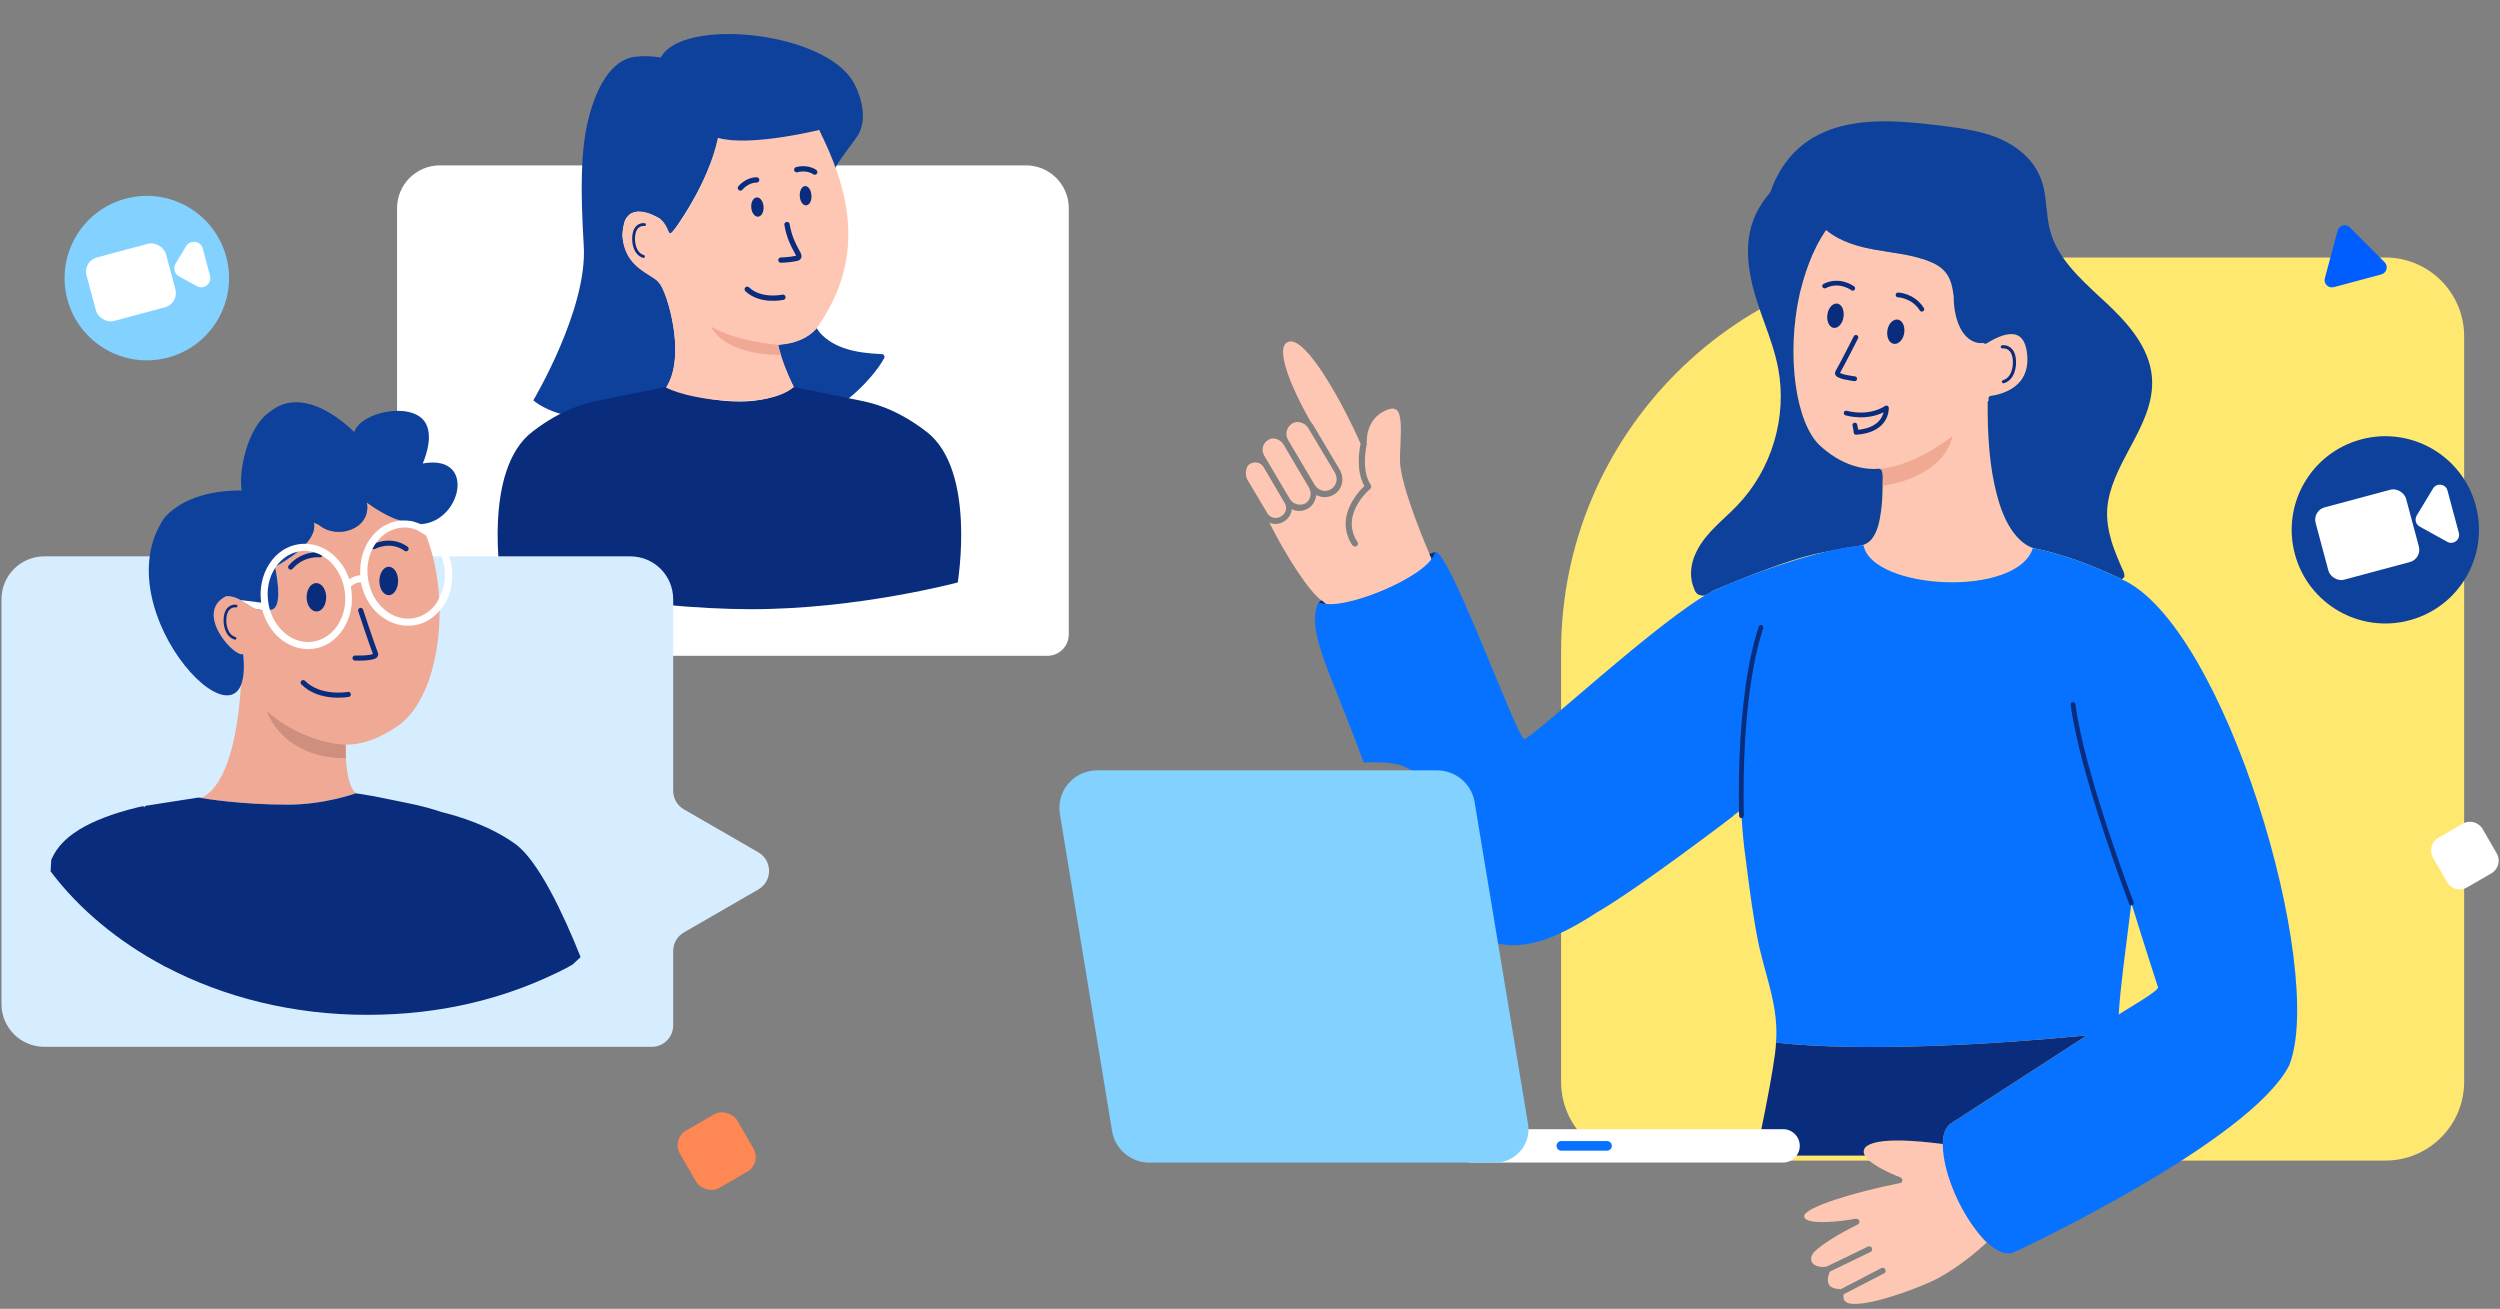 <svg width="340" height="178" viewBox="0 0 340 178" fill="none" xmlns="http://www.w3.org/2000/svg">
<rect x="0" y="0" width="340" height="178" fill="#808080" stroke="none"/>
<path d="M54 28.315C54 25.099 56.608 22.491 59.824 22.491H139.529C142.745 22.491 145.353 25.099 145.353 28.315V86.281C145.353 87.89 144.049 89.193 142.441 89.193H59.824C56.608 89.193 54 86.586 54 83.369V28.315Z" fill="white"/>
<g clip-path="url(#clip0_2019_1534)">
<path d="M111.464 45.205C113.365 47.347 116.316 48.02 119.961 48.159C120.185 48.163 120.39 48.477 120.252 48.693C118.857 51.397 112.728 58.127 107.598 56.849C107.84 56.656 108.038 56.312 108.122 55.96C108.108 55.987 108.097 56.014 108.081 56.042C108.025 55.392 108.027 53.097 107.95 52.633C107.088 50.835 105.988 48.875 105.812 46.881C107.668 46.728 109.827 46.11 111.071 44.625M111.446 17.747C111.588 17.702 111.328 17.82 111.446 17.747C111.448 17.718 111.432 17.709 111.407 17.679C108.151 19.639 105.003 19.807 101.935 19.548C100.343 19.414 98.877 19.12 97.642 18.761C96.495 24.778 91.71 31.251 91.457 31.599C91.394 31.678 91.276 31.753 91.163 31.744C91.053 31.735 90.947 31.667 90.899 31.581L89.705 29.696C89.675 29.694 89.653 29.662 89.623 29.659H89.596C89.569 29.628 89.513 29.623 89.488 29.593C89.165 29.423 88.573 29.118 87.939 28.952L87.885 28.945C87.801 28.939 87.747 28.907 87.663 28.9L87.58 28.893C87.523 28.889 87.44 28.882 87.386 28.848L86.772 28.798C86.717 28.791 86.688 28.788 86.629 28.814C86.575 28.809 86.516 28.832 86.487 28.829C86.433 28.825 86.374 28.848 86.315 28.873C86.288 28.87 86.23 28.893 86.202 28.891C86.117 28.911 86.028 28.961 85.941 28.982H85.913C85.884 28.977 85.882 29.005 85.852 29.029C85.796 29.055 85.733 29.107 85.676 29.13C85.645 29.155 85.615 29.18 85.584 29.205C85.554 29.232 85.493 29.284 85.462 29.337C85.43 29.364 85.401 29.389 85.369 29.443C85.335 29.496 85.277 29.521 85.245 29.573C85.216 29.6 85.211 29.628 85.182 29.655C85.15 29.707 85.118 29.762 85.082 29.843C85.049 29.896 85.046 29.925 85.015 29.98C84.983 30.032 84.949 30.087 84.942 30.171C84.909 30.226 84.904 30.28 84.897 30.366C84.893 30.421 84.861 30.476 84.852 30.56C84.845 30.646 84.811 30.726 84.805 30.812C84.8 30.867 84.766 30.921 84.762 30.978C84.751 31.119 84.71 31.256 84.696 31.426L84.665 31.79C84.656 31.904 84.674 32.017 84.667 32.101V32.129C84.694 32.472 84.748 32.818 84.834 33.136C84.834 33.136 84.832 33.163 84.859 33.193C84.884 33.252 84.904 33.338 84.927 33.397C84.949 33.456 84.945 33.511 84.967 33.57C84.965 33.6 84.994 33.602 84.992 33.629C86.024 36.433 89.328 37.929 89.355 37.931C89.517 38.002 89.614 38.209 89.544 38.372C89.709 38.416 89.809 38.563 89.861 38.625C90.583 39.734 93.146 47.449 91.03 51.915L90.599 52.727C87.681 57.828 77.014 58.112 72.526 54.45C72.526 54.45 79.911 42.083 79.392 33.463C78.933 25.81 78.972 20.502 79.993 16.325C81.013 12.148 83.016 8.075 86.449 7.713C87.582 7.583 88.731 7.624 89.867 7.831C92.762 2.297 112.284 4.247 116.109 11.268C116.307 11.569 118.469 15.649 116.61 18.495C115.804 19.73 114.11 21.692 113.162 23.622" fill="#0D419B"/>
<path d="M68.152 79.214C68.152 79.214 87.657 82.852 102.17 82.852C116.683 82.852 130.252 79.214 130.252 79.214C130.252 79.132 132.81 63.966 126.023 58.73C121.82 55.49 118.51 54.78 116.868 54.45C116.764 54.435 116.211 54.321 115.509 54.175C114.271 53.914 112.567 53.555 112.058 53.466C111.415 53.355 107.951 52.634 107.951 52.634C107.795 52.691 105.472 54.61 100.585 54.61C95.698 54.61 90.609 52.691 90.453 52.634C90.453 52.634 86.989 53.355 86.345 53.466C85.837 53.555 84.132 53.914 82.895 54.175C82.193 54.321 81.64 54.435 81.536 54.45C79.894 54.78 76.581 55.49 72.381 58.73C65.591 63.966 68.152 79.132 68.152 79.214Z" fill="#0A2C7D"/>
<path d="M84.668 32.101C84.871 36.374 88.493 37.208 89.546 38.372C90.846 39.812 93.341 48.361 90.6 52.727C94.36 54.589 104.46 55.696 107.951 52.633C107.791 52.34 106.886 50.432 106.208 48.281C106.061 47.82 105.928 47.349 105.813 46.881C105.903 46.876 105.991 46.872 106.082 46.865C107.96 46.746 109.769 46.133 111.07 44.625C118.34 34.441 114.963 24.872 111.409 17.679C111.264 17.704 102.119 19.975 97.643 18.761C96.295 24.989 91.878 31.396 91.165 31.744C90.898 31.835 90.76 30.332 89.598 29.657C86.899 28.093 84.648 28.399 84.668 32.101Z" fill="#FDC7B4"/>
<path d="M87.654 30.545C87.185 30.486 86.733 30.72 86.48 31.12C86.322 31.373 86.241 31.668 86.198 31.964C86.049 33.017 86.354 34.538 87.517 34.879" stroke="#0A2C7D" stroke-width="0.385" stroke-linecap="round" stroke-linejoin="round"/>
<path d="M103.207 29.451C102.749 29.583 102.293 29.092 102.187 28.373C102.081 27.657 102.349 27 102.808 26.868C103.266 26.736 103.722 27.227 103.828 27.946C103.934 28.662 103.668 29.319 103.207 29.451Z" fill="#0A2C7D"/>
<path d="M109.742 27.906C109.309 28.038 108.88 27.552 108.785 26.835C108.688 26.119 108.943 25.462 109.379 25.328C109.815 25.194 110.241 25.683 110.336 26.399C110.454 27.115 110.176 27.799 109.742 27.906Z" fill="#0A2C7D"/>
<path d="M96.705 44.407C96.748 44.523 98.202 48.204 106.207 48.282C106.06 47.82 105.927 47.349 105.812 46.881C105.902 46.877 105.722 46.888 105.812 46.881C105.435 46.858 100.178 46.469 96.705 44.407Z" fill="#EFA994"/>
<path d="M106.475 40.427C106.475 40.427 103.466 41.092 101.625 39.343" stroke="#0A2C7D" stroke-width="0.722" stroke-linecap="round" stroke-linejoin="round"/>
<path d="M107.03 30.536C107.638 34.01 109.385 34.913 108.302 35.143C107.218 35.372 106.204 35.372 106.204 35.372" stroke="#0A2C7D" stroke-width="0.722" stroke-linecap="round" stroke-linejoin="round"/>
<path d="M108.362 23.079C108.362 23.079 109.683 22.651 110.803 23.404" stroke="#0A2C7D" stroke-width="0.722" stroke-linecap="round" stroke-linejoin="round"/>
<path d="M100.696 25.566C100.696 25.566 101.558 24.472 102.904 24.47" stroke="#0A2C7D" stroke-width="0.722" stroke-linecap="round" stroke-linejoin="round"/>
</g>
<path d="M212.307 88.602C212.307 59.01 236.296 35.02 265.888 35.02H324.408C330.326 35.02 335.124 39.818 335.124 45.737V147.121C335.124 153.04 330.326 157.838 324.408 157.838H223.023C217.104 157.838 212.307 153.04 212.307 147.121V88.602Z" fill="#FFE870"/>
<path d="M247.542 60.62C247.844 60.896 248.156 61.163 248.48 61.413C249.946 62.55 251.653 63.381 253.499 63.667C253.941 63.735 254.389 63.775 254.836 63.783C255.134 63.789 255.671 63.646 255.877 63.902C256.111 64.194 256.063 64.89 256.065 65.24C256.067 65.693 256.029 66.144 256.023 66.598C256.011 67.582 255.955 68.57 255.817 69.548C255.635 70.846 255.382 72.275 254.542 73.331C254.175 73.79 253.357 74.146 253.437 74.136C254.055 77.426 259.624 79.052 264.864 79.124H265.337C268.139 79.124 270.761 78.726 272.725 77.969C274.873 77.173 276.146 75.981 276.474 74.533C276.554 74.549 275.477 74.168 274.619 73.329C274.11 72.832 273.682 72.257 273.316 71.651C272.469 70.255 271.93 68.687 271.528 67.117C270.641 63.652 270.377 60.03 270.327 56.465C270.319 55.849 270.319 55.233 270.325 54.618C270.433 54.618 270.469 54.402 270.433 54.259C270.397 54.042 270.579 53.823 270.797 53.823C270.833 53.823 273.382 53.571 274.801 51.8C275.602 50.788 275.892 49.414 275.638 47.788C275.455 46.595 275.019 45.872 274.328 45.584C272.763 44.931 270.287 46.667 270.251 46.667C270.107 46.776 269.961 46.776 269.815 46.703C269.779 46.703 269.779 46.667 269.743 46.631C269.632 46.631 269.56 46.667 269.45 46.667C269.16 46.667 268.868 46.631 268.578 46.524C266.212 45.655 265.665 42.113 265.703 40.306C265.557 39.186 265.339 37.884 264.538 36.982C263.992 36.33 263.227 35.861 262.064 35.427C260.425 34.813 258.605 34.523 256.896 34.27C256.241 34.163 255.623 34.054 254.966 33.946C252.928 33.584 250.344 32.934 248.342 31.27C246.341 34.163 245.286 37.632 244.739 40.055C242.922 48.295 244.195 57.549 247.542 60.62Z" fill="#FEC7B3"/>
<path d="M178.021 66.319L174.564 60.463C174.346 60.103 174.017 59.813 173.581 59.705C173.435 59.668 173.289 59.632 173.181 59.632C172.924 59.632 172.67 59.705 172.452 59.849C171.723 60.284 171.505 61.222 171.942 61.981L175.401 67.836C175.837 68.595 176.82 68.848 177.546 68.45C178.239 68.017 178.457 67.079 178.021 66.319Z" fill="#FEC7B3"/>
<path d="M178.785 65.922C179.257 66.717 180.24 67.005 181.005 66.536C181.369 66.319 181.624 65.957 181.734 65.56C181.842 65.127 181.77 64.693 181.551 64.296L177.948 58.258C177.73 57.861 177.366 57.608 176.93 57.463C176.783 57.427 176.637 57.392 176.491 57.392C176.201 57.392 175.947 57.463 175.728 57.608C175.364 57.825 175.11 58.187 175 58.584C174.89 59.018 174.964 59.451 175.182 59.849L178.785 65.922Z" fill="#FEC7B3"/>
<path d="M174.744 68.451L171.832 63.5C171.65 63.211 171.36 62.995 171.031 62.921C170.667 62.85 170.303 62.885 169.976 63.102C169.358 63.464 169.284 64.657 169.684 65.307L172.378 69.825C172.561 70.113 172.815 70.332 173.179 70.404C173.541 70.475 173.906 70.439 174.234 70.223C174.853 69.863 175.109 69.068 174.744 68.451Z" fill="#FEC7B3"/>
<path d="M194.652 75.849C194.652 75.849 194.652 75.811 194.614 75.811C194.432 75.413 190.429 66.233 190.392 62.619C190.392 61.895 190.431 61.1 190.467 60.343C190.539 58.426 190.649 56.222 189.884 55.715C189.774 55.643 189.628 55.572 189.41 55.572C189.191 55.572 188.901 55.643 188.609 55.753C185.624 56.945 185.881 60.162 185.881 60.269V60.414C185.881 60.452 185.042 63.921 186.425 65.945C186.535 66.126 186.499 66.378 186.353 66.487C186.353 66.487 184.534 67.968 183.987 70.101C183.443 72.161 184.57 73.644 184.606 73.68C184.752 73.861 184.716 74.113 184.534 74.258C184.461 74.33 184.351 74.33 184.279 74.33C184.169 74.33 184.023 74.258 183.951 74.187C183.879 74.113 182.532 72.308 183.186 69.885C183.697 68.006 185.006 66.632 185.552 66.09C184.351 63.992 184.898 61.031 185.042 60.343C182.494 54.56 177.618 45.813 175.288 46.465C174.961 46.572 174.743 46.753 174.633 47.044C173.832 49.067 176.817 54.922 178.274 57.381C178.382 57.524 178.528 57.669 178.6 57.814L182.204 63.887C182.532 64.466 182.642 65.116 182.496 65.766C182.35 66.416 181.949 66.959 181.367 67.284C181.002 67.501 180.566 67.609 180.166 67.609C179.765 67.609 179.365 67.501 179.001 67.32C178.929 68.08 178.564 68.766 177.874 69.163C177.51 69.38 177.109 69.489 176.709 69.489C176.345 69.489 175.98 69.418 175.69 69.237C175.618 69.922 175.218 70.573 174.599 70.934C174.235 71.151 173.834 71.26 173.434 71.26C173.252 71.26 173.106 71.225 172.924 71.189C172.816 71.151 172.741 71.115 172.633 71.079C174.745 75.308 178.128 80.731 179.95 81.814C180.022 81.85 180.058 81.886 180.094 81.959C180.276 82.248 181.369 82.538 184.389 81.633C186.717 80.948 189.484 79.79 191.596 78.562C192.722 77.91 193.597 77.296 194.142 76.755C194.542 76.389 194.76 76.029 194.652 75.849Z" fill="#FEC7B3"/>
<path d="M230.072 78.981C230.148 79.472 230.525 80.39 230.525 80.39C230.525 80.39 230.769 80.752 230.895 80.818C231.079 80.917 231.503 81.026 231.758 81.006C231.81 81.002 231.856 80.993 231.89 80.977C232.31 80.786 232.576 80.563 232.955 80.362C232.957 80.362 232.961 80.36 232.965 80.358C233.035 80.321 233.107 80.285 233.187 80.251C233.193 80.249 233.199 80.245 233.205 80.243C233.687 80.032 234.17 79.83 234.654 79.627C236.121 79.015 237.601 78.426 239.088 77.865C241.944 76.79 244.879 75.715 247.887 75.13C247.979 75.11 248.07 75.094 248.16 75.076C249.038 74.913 249.977 74.717 250.978 74.532C251.046 74.518 251.116 74.504 251.184 74.492C251.226 74.484 251.27 74.476 251.314 74.47C251.346 74.464 251.376 74.458 251.408 74.454C252.005 74.365 252.627 74.327 253.198 74.168C253.706 74.029 254.175 73.79 254.541 73.331C255.382 72.275 255.634 70.846 255.816 69.548C255.954 68.57 256.01 67.582 256.022 66.598C256.028 66.145 256.066 65.694 256.064 65.24C256.062 64.89 256.11 64.195 255.876 63.902C255.67 63.646 255.134 63.789 254.835 63.783C254.389 63.775 253.941 63.736 253.498 63.668C251.653 63.382 249.945 62.551 248.48 61.414C248.156 61.163 247.843 60.897 247.541 60.62C244.194 57.549 242.921 48.295 244.739 40.055C245.285 37.632 246.34 34.163 248.342 31.271C250.343 32.935 252.928 33.585 254.965 33.947C255.622 34.054 256.241 34.163 256.895 34.271C258.605 34.523 260.424 34.813 262.063 35.428C263.226 35.861 263.991 36.33 264.538 36.982C265.338 37.885 265.556 39.187 265.703 40.306C265.665 42.113 266.211 45.655 268.577 46.524C268.867 46.632 269.16 46.667 269.45 46.667C269.56 46.667 269.632 46.632 269.742 46.632C269.778 46.667 269.778 46.703 269.814 46.703C269.96 46.777 270.106 46.777 270.25 46.667C270.286 46.667 272.763 44.932 274.328 45.584C275.019 45.872 275.455 46.596 275.637 47.788C275.891 49.414 275.601 50.788 274.8 51.8C273.381 53.571 270.833 53.824 270.797 53.824C270.579 53.824 270.397 54.042 270.433 54.259C270.469 54.402 270.433 54.619 270.325 54.619C270.319 55.233 270.319 55.849 270.327 56.466C270.377 60.03 270.641 63.652 271.528 67.117C271.93 68.687 272.468 70.256 273.315 71.651C273.681 72.258 274.11 72.832 274.618 73.329C275.159 73.856 275.887 74.379 276.628 74.564C276.648 74.568 276.668 74.574 276.688 74.578C277.152 74.691 277.625 74.778 278.091 74.89C278.99 75.108 279.881 75.361 280.761 75.639C280.964 75.703 281.164 75.768 281.364 75.834C282.735 76.285 284.086 76.796 285.417 77.357C286.286 77.722 287.149 78.108 288 78.516C288.124 78.575 288.248 78.635 288.374 78.697C288.41 78.714 288.454 78.744 288.494 78.754C288.636 78.788 288.726 78.641 288.832 78.543C288.86 78.52 288.888 78.494 288.904 78.46C288.924 78.422 288.924 78.376 288.924 78.331C288.924 78.094 288.894 77.949 288.796 77.734C288.704 77.53 288.612 77.323 288.52 77.118C288.34 76.713 288.164 76.305 287.996 75.895C287.665 75.098 287.363 74.287 287.121 73.46C286.712 72.063 286.486 70.608 286.59 69.15C286.809 66.296 288.228 63.62 289.611 61.018C291.25 57.98 292.924 54.836 292.67 51.367C292.341 47.174 289.321 43.848 286.082 40.849L285.682 40.489C282.769 37.777 279.749 34.994 278.802 31.307C278.548 30.366 278.439 29.319 278.329 28.307C278.183 26.862 278.039 25.416 277.457 24.043C276.838 22.532 275.723 21.204 274.232 20.142C273.441 19.58 272.544 19.093 271.56 18.693C269.049 17.717 266.355 17.391 263.771 17.065C257.039 16.236 250.087 15.765 245.065 19.777C244.919 19.894 244.777 20.015 244.637 20.142C242.887 21.695 241.58 23.762 240.771 26.138C239.68 27.402 238.806 28.812 238.295 30.402C237.386 33.149 237.569 36.475 238.806 40.523C239.17 41.68 239.57 42.801 239.971 43.92C240.697 45.908 241.426 47.969 241.826 50.065C243.099 56.716 240.953 63.908 236.221 68.789C235.749 69.296 235.203 69.801 234.658 70.308C234.182 70.761 233.685 71.224 233.205 71.709C232.771 72.148 232.346 72.609 231.964 73.091C231.055 74.21 229.6 76.452 230.072 78.981Z" fill="#0D419B"/>
<path d="M253.481 156.819C253.846 158.193 257.156 159.64 258.432 160.109C258.614 160.181 258.722 160.362 258.722 160.543C258.722 160.724 258.576 160.869 258.393 160.904C252.17 162.133 245.438 164.194 245.364 165.387C245.364 165.53 245.402 165.64 245.511 165.747C246.421 166.542 250.205 166.145 252.388 165.747C252.607 165.711 252.789 165.821 252.863 166.037C252.935 166.218 252.825 166.435 252.645 166.542C250.387 167.628 246.712 169.761 246.383 170.808C246.239 171.242 246.311 171.566 246.565 171.856C246.966 172.253 247.766 172.399 248.423 172.253L254.028 169.542C254.246 169.435 254.5 169.542 254.572 169.723C254.682 169.94 254.572 170.194 254.39 170.266L248.859 172.939C248.677 173.337 248.421 174.17 248.749 174.711C248.967 175.108 249.514 175.289 250.351 175.325L255.845 172.47C256.064 172.361 256.32 172.434 256.392 172.651C256.502 172.868 256.428 173.12 256.21 173.194L250.751 176.013C250.713 176.194 250.641 176.591 250.859 176.879C251.115 177.241 251.734 177.386 252.679 177.315C255.845 177.134 261.85 174.784 263.634 173.808C266.4 172.289 268.766 170.301 270.186 169.001C268.985 167.771 267.856 166.145 266.983 164.554C265.343 161.59 264.252 158.193 264.216 155.591C260.503 155.086 254.937 154.652 253.661 156.062C253.445 156.35 253.445 156.638 253.481 156.819Z" fill="#FEC7B3"/>
<path d="M258.201 43.487C258.816 43.668 259.14 44.535 258.946 45.439C258.752 46.344 258.071 46.92 257.457 46.741C256.842 46.56 256.518 45.694 256.712 44.789C256.906 43.885 257.587 43.306 258.201 43.487Z" fill="#0A2C7D"/>
<path d="M249.98 41.311C250.568 41.492 250.878 42.359 250.692 43.264C250.506 44.168 249.855 44.745 249.267 44.566C248.678 44.385 248.368 43.518 248.554 42.614C248.741 41.709 249.391 41.13 249.98 41.311Z" fill="#0A2C7D"/>
<path d="M252.404 45.876C252.404 45.876 250.521 49.591 249.898 50.669C249.582 51.215 252.238 51.512 252.238 51.512" stroke="#0A2C7D" stroke-width="0.648" stroke-linecap="round" stroke-linejoin="round"/>
<path d="M258.132 40.11C258.132 40.11 260.15 40.148 261.369 42.051" stroke="#0A2C7D" stroke-width="0.648" stroke-linecap="round" stroke-linejoin="round"/>
<path d="M251.971 39.206C251.971 39.206 250.199 37.866 248.147 38.896" stroke="#0A2C7D" stroke-width="0.648" stroke-linecap="round" stroke-linejoin="round"/>
<path d="M282.573 99.504C282.545 99.338 282.517 99.177 282.495 99.024C282.519 99.183 282.547 99.344 282.573 99.504ZM282.573 99.504C282.597 99.643 282.623 99.784 282.649 99.931C282.623 99.788 282.597 99.647 282.573 99.504ZM282.649 99.931C282.677 100.078 282.705 100.227 282.733 100.374C282.703 100.221 282.675 100.074 282.649 99.931ZM283.654 100.633C283.454 99.678 283.314 98.869 283.244 98.245C283.376 99.044 283.49 99.839 283.654 100.633ZM283.14 102.239C283.092 102.036 283.046 101.835 283.004 101.64C283.048 101.841 283.094 102.04 283.14 102.239ZM283.14 102.239C283.418 103.44 283.758 104.793 284.145 106.248C283.788 104.919 283.448 103.583 283.14 102.239Z" fill="#0672FF"/>
<path d="M179.338 81.906C182.395 83.379 194.521 78.348 195.17 75.074C196.993 74.535 206.097 99.867 207.288 100.519C208.469 100.382 225.692 84.204 232.956 80.362C237.174 78.4 247.154 74.694 253.437 74.136C254.598 80.263 274.357 81.306 276.475 74.533C280.657 75.366 284.67 76.901 288.495 78.754C302.565 84.855 316.429 131.934 311.341 144.87C306.028 155.316 274.365 170.1 274.037 170.243C271.925 171.365 268.941 168.112 266.867 164.389C264.355 159.763 263.118 153.942 265.484 152.678L283.825 140.804C272.173 141.969 253.496 143.138 241.535 141.798C241.93 137.186 240.246 133.111 239.237 128.704C238.423 124.8 237.922 120.838 237.424 116.884C237.144 114.88 236.955 112.906 236.847 110.948C236.829 110.64 236.815 110.332 236.801 110.024C236.801 110.059 236.803 110.095 236.805 110.131L235.764 110.896C235.76 110.932 235.76 110.95 235.76 110.95C235.76 110.95 222.925 120.77 217.249 124.046C210.127 128.68 203.065 131.557 196.735 123.362C196.079 121.144 194.964 107.254 193.098 105.835C191.451 103.545 188.036 103.605 185.455 103.704C181.144 91.743 177.457 85.688 179.338 81.906ZM293.472 134.208C293.43 134.091 291.802 129.098 289.863 122.802L289.628 124.73C289.082 129.261 288.377 134.063 288.141 138.011C288.313 137.743 293.91 134.68 293.472 134.208Z" fill="#0672FF"/>
<path d="M251.079 56.177C251.079 56.177 254.051 57.084 256.549 55.481C256.549 55.481 256.751 58.511 252.428 58.801C252.428 58.801 252.394 58.366 252.26 57.811" stroke="#0A2C7D" stroke-width="0.648" stroke-linecap="round" stroke-linejoin="round"/>
<path d="M255.877 63.902C256.111 64.194 256.063 64.892 256.065 65.239C256.067 65.524 256.051 65.808 256.041 66.092C264.941 64.609 265.527 59.313 265.527 59.313C259.877 63.663 255.749 63.748 255.431 63.748C255.611 63.751 255.781 63.784 255.877 63.902Z" fill="#F0AA94"/>
<path d="M272.319 47.171C272.841 47.107 273.34 47.364 273.62 47.801C273.796 48.077 273.886 48.399 273.932 48.723C274.096 49.872 273.76 51.536 272.471 51.91" stroke="#0A2C7D" stroke-width="0.432" stroke-linecap="round" stroke-linejoin="round"/>
<path d="M253.482 156.82C253.446 156.639 253.446 156.351 253.662 156.063C254.938 154.653 260.504 155.087 264.218 155.592C264.218 155.606 264.218 155.62 264.22 155.634C264.23 154.222 264.614 153.143 265.483 152.679L283.824 140.806C272.172 141.971 253.494 143.139 241.534 141.8C241.51 144.517 238.806 157.16 238.806 157.16H253.628C253.562 157.047 253.512 156.934 253.482 156.82Z" fill="#0A2C7D"/>
<path d="M199.823 153.567V158.106H242.486C243.747 158.106 244.77 157.09 244.77 155.836C244.77 154.581 243.747 153.567 242.486 153.567H199.823Z" fill="white"/>
<path d="M203.334 158.116C206.136 158.116 208.268 155.619 207.814 152.874L200.532 108.997C200.095 106.576 197.985 104.804 195.509 104.769H149.252C147.686 104.769 146.267 105.419 145.284 106.576C144.302 107.733 143.901 109.249 144.155 110.768L151.254 153.888C151.69 156.345 153.838 158.116 156.312 158.116H203.336H203.334Z" fill="#83D1FF"/>
<path d="M289.861 122.803C289.861 122.803 283.134 105.175 281.937 95.811" stroke="#0A2C7D" stroke-width="0.648" stroke-miterlimit="10" stroke-linecap="round"/>
<path d="M236.846 110.947C236.846 110.947 236.241 95.165 239.494 85.321" stroke="#0A2C7D" stroke-width="0.648" stroke-miterlimit="10" stroke-linecap="round"/>
<path d="M194.648 76.103C194.924 75.749 195.104 75.403 195.168 75.075C195.168 75.075 194.89 75.167 194.405 75.334C194.519 75.598 194.591 75.765 194.613 75.811C194.652 75.811 194.652 75.849 194.652 75.849C194.69 75.912 194.688 76 194.648 76.103Z" fill="#0A2C7D"/>
<path d="M179.339 81.908C179.627 82.047 179.993 82.128 180.424 82.158C180.246 82.105 180.142 82.031 180.096 81.959C180.06 81.886 180.023 81.85 179.951 81.814C179.875 81.769 179.797 81.717 179.715 81.655C179.585 81.739 179.459 81.824 179.339 81.908Z" fill="#0A2C7D"/>
<path d="M212.347 155.183H218.552C218.916 155.183 219.211 155.475 219.211 155.837V155.839C219.211 156.2 218.916 156.493 218.552 156.493H212.347C211.983 156.493 211.689 156.2 211.689 155.839V155.837C211.689 155.475 211.983 155.183 212.347 155.183Z" fill="#0672FF"/>
<path d="M317.913 31.372C318.111 30.634 319.033 30.387 319.573 30.927L324.306 35.66C324.846 36.2 324.599 37.122 323.861 37.32L317.396 39.052C316.659 39.249 315.983 38.574 316.181 37.837L317.913 31.372Z" fill="#005DFF"/>
<ellipse cx="324.404" cy="72.06" rx="12.734" ry="12.734" transform="rotate(-15 324.404 72.06)" fill="#0D419B"/>
<rect x="314.477" y="69.448" width="12.734" height="10.187" rx="1.729" transform="rotate(-15 314.477 69.448)" fill="white"/>
<path d="M329.078 71.615C328.541 71.319 328.358 70.636 328.675 70.111L330.891 66.438C331.383 65.622 332.614 65.796 332.86 66.716L334.4 72.463C334.646 73.383 333.668 74.149 332.834 73.689L329.078 71.615Z" fill="white"/>
<ellipse cx="19.967" cy="37.824" rx="11.183" ry="11.183" transform="rotate(-15 19.967 37.824)" fill="#83D1FF"/>
<rect x="11.252" y="35.528" width="11.183" height="8.946" rx="1.997" transform="rotate(-15 11.252 35.528)" fill="white"/>
<path d="M24.347 37.582C23.727 37.24 23.515 36.451 23.881 35.845L25.303 33.487C25.872 32.545 27.293 32.746 27.578 33.809L28.566 37.497C28.851 38.56 27.721 39.445 26.757 38.913L24.347 37.582Z" fill="white"/>
<path d="M330.887 116.648C330.339 115.699 330.665 114.486 331.614 113.937L334.93 112.023C335.879 111.475 337.092 111.8 337.64 112.749L339.555 116.065C340.103 117.015 339.778 118.228 338.829 118.776L335.513 120.691C334.563 121.239 333.35 120.913 332.802 119.964L330.887 116.648Z" fill="white"/>
<rect x="91.318" y="154.905" width="9.007" height="9.007" rx="2.292" transform="rotate(-30 91.318 154.905)" fill="#FF8753"/>
<path fill-rule="evenodd" clip-rule="evenodd" d="M6.025 75.665C2.809 75.665 0.201 78.273 0.201 81.489V136.543C0.201 139.76 2.809 142.367 6.025 142.367H88.642C90.25 142.367 91.554 141.063 91.554 139.455V129.331C91.554 128.29 92.109 127.329 93.01 126.809L103.136 120.963C105.077 119.842 105.077 117.04 103.136 115.919L93.01 110.073C92.109 109.553 91.554 108.591 91.554 107.551V81.489C91.554 78.273 88.947 75.665 85.73 75.665H6.025Z" fill="#D6EDFF"/>
<g clip-path="url(#clip1_2019_1534)">
<path d="M27.153 108.493C28.053 108.65 32.837 109.432 39.13 109.432C44.098 109.432 48.226 107.943 48.384 107.886C47.748 107.294 47.363 106.054 47.167 104.512C47.11 104.07 47.071 103.601 47.046 103.117C47.016 102.57 47.005 102.001 47.011 101.421V101.279C49.222 101.279 51.644 100.485 54.273 98.6C57.882 95.986 59.826 89.613 59.781 83.031C59.778 82.456 59.76 81.878 59.723 81.301C59.549 78.357 58.97 75.43 57.96 72.841C57.756 72.314 57.531 71.801 57.289 71.306C57.287 71.297 57.283 71.29 57.278 71.281C57.26 71.283 57.244 71.283 57.225 71.283C56.828 71.304 56.415 71.274 55.986 71.193C55.46 71.115 54.932 70.981 54.411 70.804C52.703 70.229 51.077 69.214 49.893 68.349C50.547 71.95 45.808 73.499 43.338 71.361C43.129 71.276 42.879 71.152 42.67 71.067C42.927 72.035 42.415 73.041 41.607 73.955C41.272 74.332 40.886 74.693 40.484 75.032C39.433 75.913 38.264 76.624 37.58 77.002C37.521 77.034 37.463 77.066 37.41 77.094C37.417 77.133 37.426 77.174 37.433 77.213C37.92 79.697 38.184 82.541 36.993 82.909C36.896 82.928 36.804 82.944 36.712 82.958C36.331 83.015 35.992 83.029 35.689 83.004C35.367 82.981 35.085 82.918 34.825 82.831C34.628 82.803 34.472 82.589 34.215 82.562C33.159 81.991 32.413 81.08 30.773 81.068C26.269 83.333 31.965 89.553 33.069 88.934C33.28 90.883 33.147 92.271 32.771 93.18L32.654 94.835C32.155 100.234 30.902 106.551 27.647 108.392C27.495 108.415 27.337 108.44 27.171 108.466C27.164 108.475 27.158 108.484 27.153 108.493Z" fill="#EFA994"/>
<path d="M32.107 82.422C31.63 82.362 31.171 82.6 30.914 83.004C30.753 83.26 30.67 83.559 30.627 83.858C30.475 84.924 30.785 86.463 31.967 86.809" stroke="#0A2C7D" stroke-width="0.369" stroke-linecap="round" stroke-linejoin="round"/>
<path d="M6.881 118.509C6.881 118.509 6.888 118.516 6.89 118.518C10.77 123.664 16.073 128.057 22.292 131.364C22.375 131.447 22.458 131.489 22.543 131.489C30.431 135.631 39.823 138.018 49.924 138.018C60.026 138.018 69.041 135.799 77.182 131.574C77.265 131.53 77.306 131.489 77.391 131.447C77.515 131.364 77.682 131.279 77.85 131.196L78.934 130.193C78.934 130.11 78.934 130.066 78.892 129.984C76.597 124.251 73.174 116.97 70.042 114.753C66.536 112.24 62.278 110.986 60.067 110.443C58.813 110.024 57.353 109.605 55.684 109.271C55.391 109.23 51.605 108.415 50.794 108.275C50.14 108.162 48.388 107.884 48.388 107.884C48.388 107.884 48.386 107.884 48.384 107.886C48.225 107.944 44.098 109.433 39.13 109.433C32.837 109.433 28.052 108.65 27.152 108.494C27.052 108.475 26.999 108.466 26.999 108.466C26.999 108.466 25.747 108.659 25.153 108.751C23.422 109.021 21.689 109.292 19.955 109.564C19.79 109.564 19.664 109.688 19.581 109.815C19.581 109.773 19.537 109.69 19.537 109.647H19.455C19.161 109.69 18.828 109.773 18.493 109.856C15.279 110.652 12.691 111.656 10.772 112.827C9.56 113.582 8.6 114.417 7.932 115.296C7.558 115.757 7.264 116.3 6.973 116.928L6.881 118.509Z" fill="#0A2C7D"/>
<path d="M36.312 96.776C36.312 96.776 38.328 103.117 47.047 103.117C47.017 102.569 47.005 102 47.012 101.42V101.278C47.012 101.278 41.666 101.305 36.312 96.776Z" fill="#CE8F7E"/>
<path d="M44.354 81.047C44.42 82.115 43.906 83.052 43.178 83.155C42.45 83.259 41.778 82.481 41.709 81.413C41.642 80.345 42.157 79.409 42.884 79.305C43.612 79.202 44.285 79.979 44.354 81.047Z" fill="#0A2C7D"/>
<path d="M54.138 78.82C54.196 79.885 53.697 80.827 52.999 80.935C52.301 81.043 51.661 80.27 51.601 79.204C51.544 78.139 52.042 77.197 52.74 77.089C53.438 76.981 54.078 77.754 54.138 78.82Z" fill="#0A2C7D"/>
<path d="M49.051 83.017C49.051 83.017 50.557 87.587 51.083 88.927C51.349 89.605 48.285 89.497 48.285 89.497" stroke="#0A2C7D" stroke-width="0.692" stroke-linecap="round" stroke-linejoin="round"/>
<path d="M43.531 75.451C43.531 75.451 41.236 75.154 39.532 77.126" stroke="#0A2C7D" stroke-width="0.692" stroke-linecap="round" stroke-linejoin="round"/>
<path d="M50.837 74.343C50.837 74.343 53.075 73.107 55.227 74.632" stroke="#0A2C7D" stroke-width="0.692" stroke-linecap="round" stroke-linejoin="round"/>
<path d="M47.371 94.439C47.371 94.439 43.542 95.148 41.234 92.835" stroke="#0A2C7D" stroke-width="0.692" stroke-linecap="round" stroke-linejoin="round"/>
<path d="M22.344 70.44C25.434 66.885 30.985 66.675 32.863 66.716C32.441 64.116 33.593 58.123 36.704 56.004C40.963 52.531 46.305 56.924 48.183 58.765C49.003 56.059 55.901 54.575 57.784 57.385C58.884 59.014 58.078 61.677 57.49 63.034C65.415 61.591 62.352 72.412 55.986 71.193C53.734 70.859 51.438 69.478 49.893 68.348C50.548 71.95 45.809 73.499 43.339 71.361C43.13 71.275 42.88 71.151 42.671 71.066C43.339 73.577 38.83 76.338 37.411 77.093C37.912 79.604 38.203 82.534 36.993 82.909C33.752 83.551 33.479 81.088 30.774 81.068C26.27 83.332 31.966 89.553 33.07 88.934C34.787 104.887 13.648 83.217 22.344 70.44Z" fill="#0D419B"/>
<path d="M32.715 81.607C33.13 81.648 35.268 81.915 35.518 81.957C35.268 80.072 35.644 78.231 36.604 76.726C37.563 75.219 39.023 74.215 40.693 74.006C41 73.962 41.306 73.946 41.606 73.955C44.217 74.026 46.56 75.962 47.497 78.776C47.83 78.525 48.374 78.275 49.001 78.233C48.751 74.551 51.003 71.285 54.217 70.825C54.281 70.816 54.346 70.809 54.41 70.805C55.014 70.752 55.613 70.795 56.18 70.91L57.224 71.283L57.289 71.306L57.475 71.373C59.479 72.337 61.065 74.468 61.439 77.106C61.69 78.99 61.315 80.788 60.438 82.212L59.78 83.032L59.603 83.252C58.726 84.215 57.557 84.884 56.221 85.05C55.971 85.094 55.721 85.094 55.429 85.094C54.052 85.094 52.674 84.548 51.506 83.545C50.252 82.456 49.419 80.91 49.084 79.193C48.333 79.193 47.874 79.612 47.706 79.821C47.747 79.945 47.747 80.114 47.789 80.238C48.039 82.123 47.665 84.005 46.705 85.51C45.743 87.017 44.283 88.021 42.614 88.23C42.364 88.272 42.114 88.272 41.863 88.272C39.067 88.272 36.521 86.099 35.688 83.004C35.688 83.004 35.687 83.002 35.685 82.999C35.518 82.944 35.233 82.889 34.825 82.831C34.606 82.758 34.404 82.666 34.214 82.562M50.045 78.691C50.296 80.367 51.049 81.83 52.217 82.834C53.344 83.839 54.763 84.3 56.141 84.09C57.518 83.881 58.645 83.085 59.438 81.913L59.724 81.301L60.106 80.491C60.482 79.487 60.606 78.358 60.441 77.228C60.191 75.386 59.272 73.838 58.019 72.876L57.961 72.841L56.724 72.082C55.973 71.787 55.181 71.663 54.387 71.787C51.508 72.206 49.545 75.304 50.045 78.691ZM42.534 87.271C43.911 87.061 45.121 86.265 45.957 84.969C46.79 83.671 47.125 82.04 46.875 80.367C46.416 77.228 44.077 74.926 41.448 74.926C41.239 74.926 41.03 74.926 40.821 74.968C40.709 74.986 40.596 75.007 40.486 75.032C39.343 75.29 38.333 75.964 37.582 77.002C37.531 77.071 37.483 77.14 37.435 77.214C37.421 77.232 37.41 77.251 37.398 77.269C36.565 78.567 36.23 80.199 36.48 81.872C36.53 82.247 36.608 82.608 36.714 82.958C37.55 85.763 40.008 87.644 42.534 87.271Z" fill="white"/>
<path d="M34.214 82.561C34.471 82.654 34.627 82.803 34.824 82.831C34.606 82.757 34.404 82.665 34.214 82.561Z" fill="white"/>
</g>
<defs>
<clipPath id="clip0_2019_1534">
<rect width="63.046" height="82.185" fill="white" transform="matrix(-1 0 0 1 130.723 0.667)"/>
</clipPath>
<clipPath id="clip1_2019_1534">
<rect width="72.053" height="83.311" fill="white" transform="matrix(-1 0 0 1 78.932 54.706)"/>
</clipPath>
</defs>
</svg>
